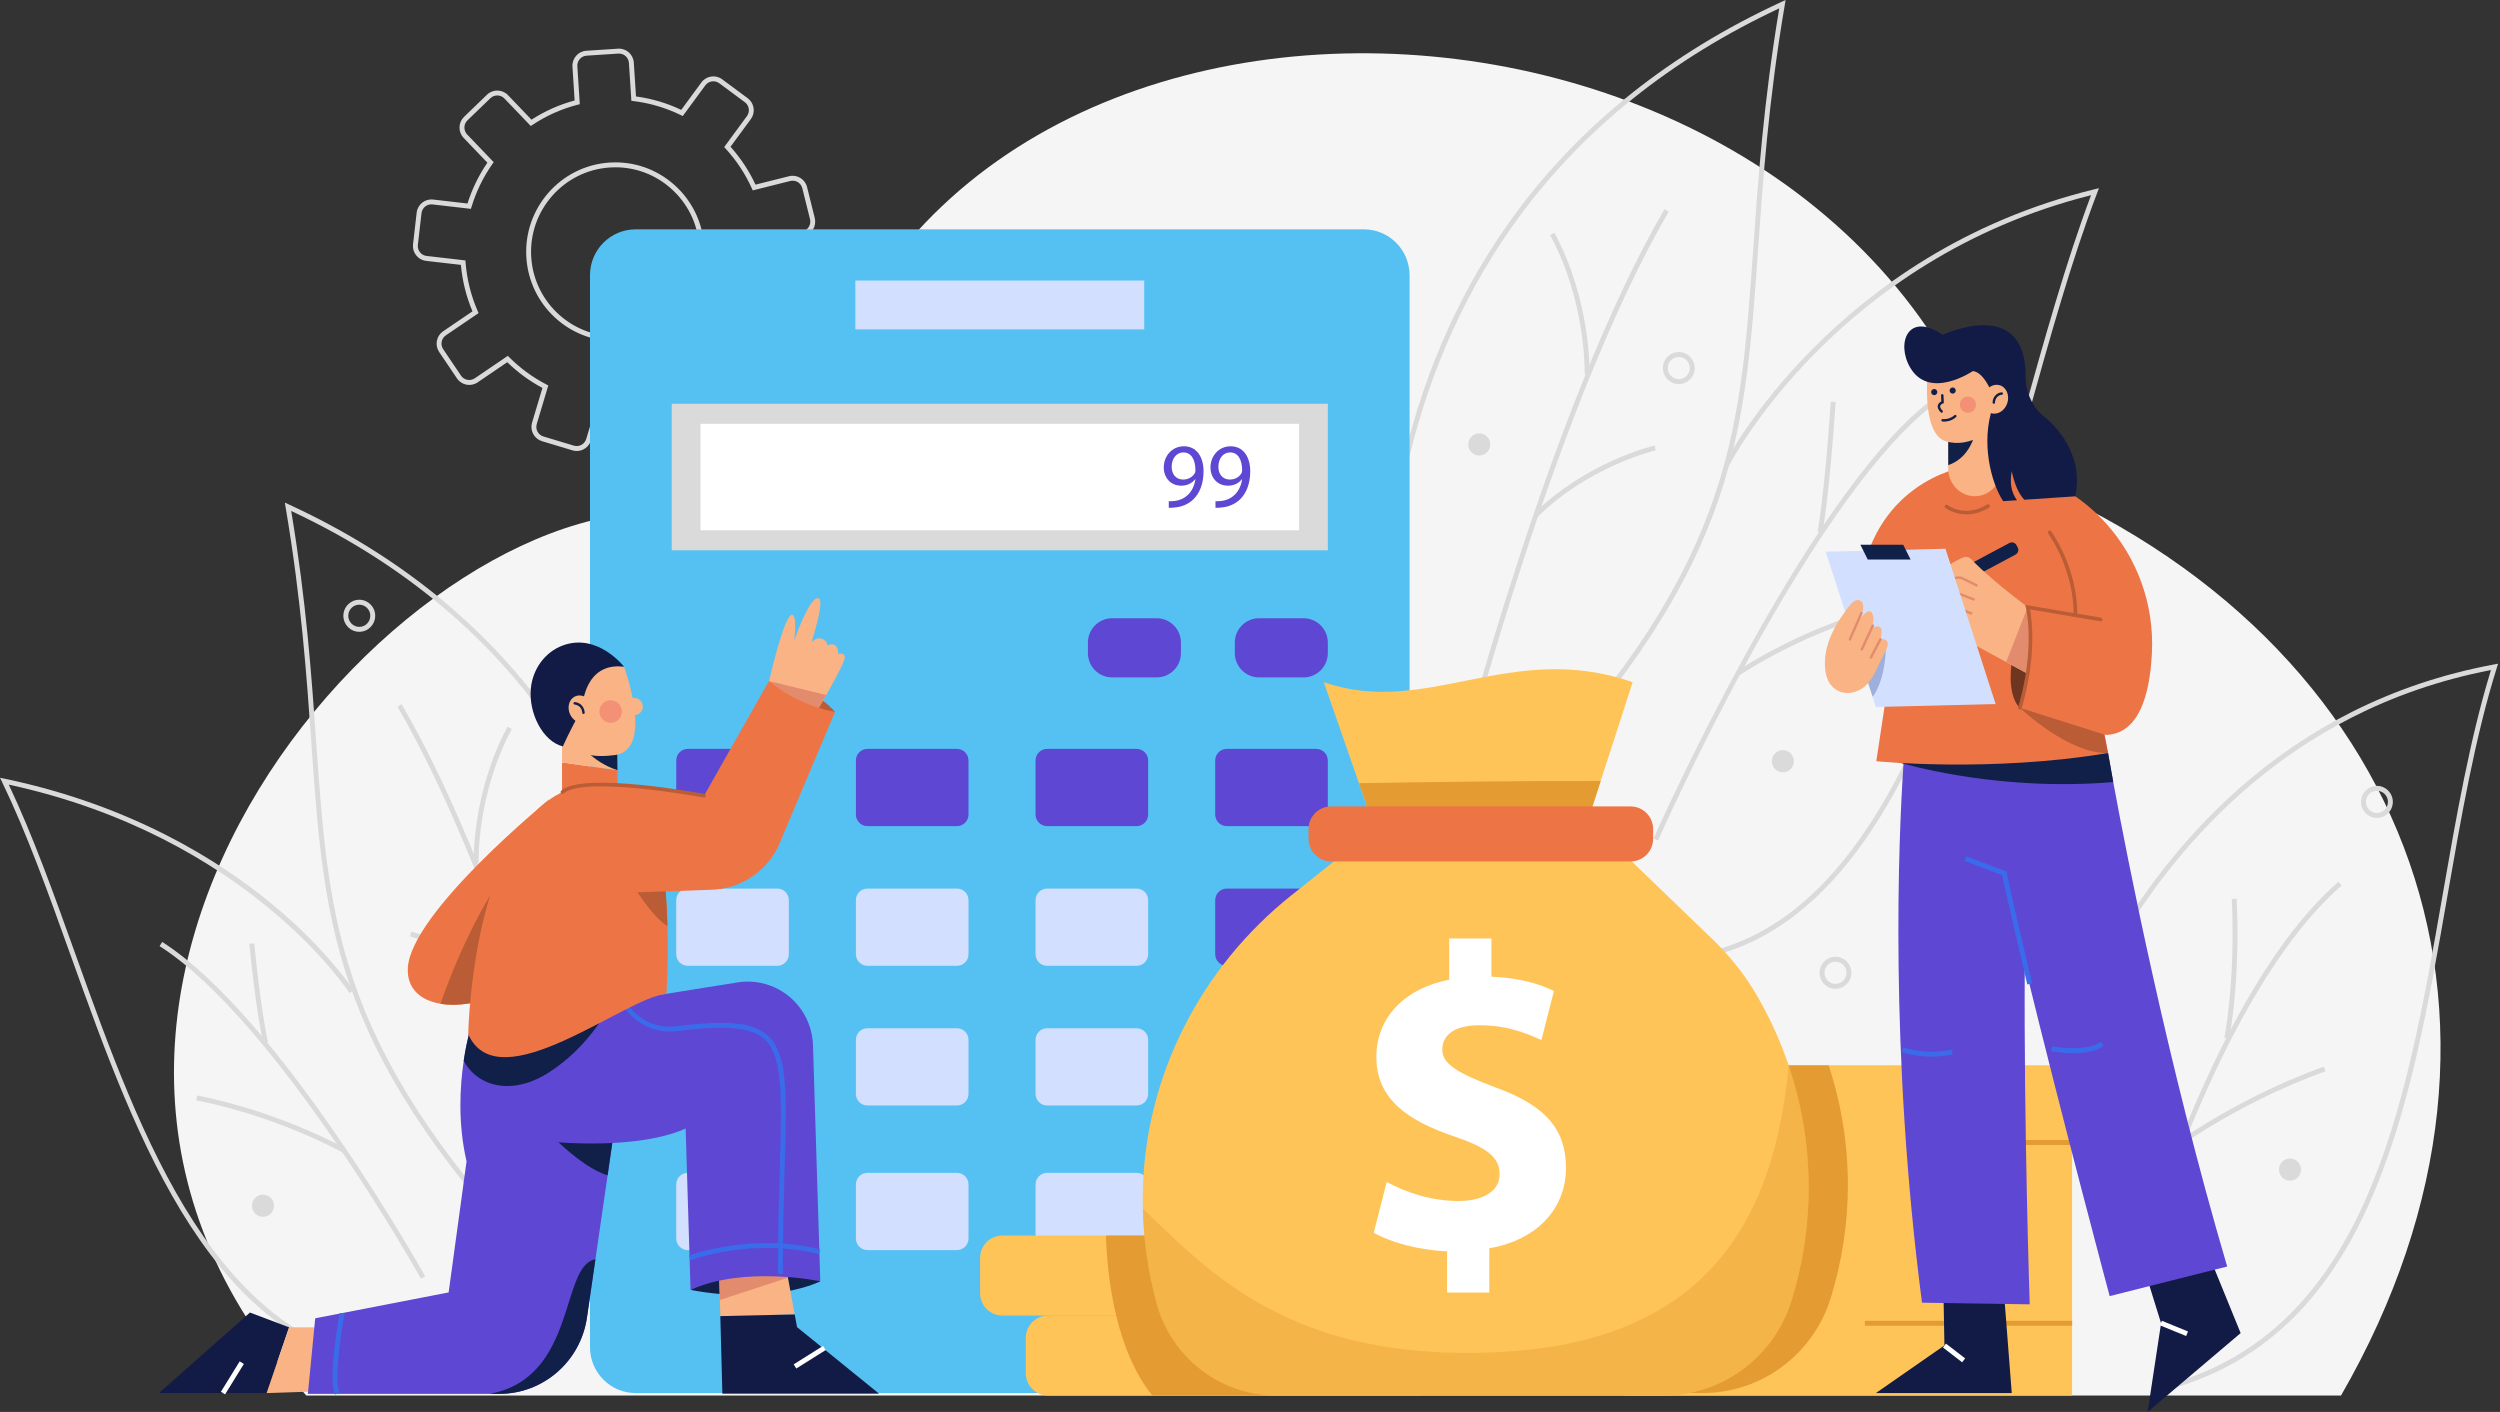 <svg width="301" height="170" viewBox="0 0 301 170" fill="none" xmlns="http://www.w3.org/2000/svg">
<rect x="0" y="0" width="301" height="170" fill="#333333" stroke="none"/>
<g clip-path="url(#clip0_32_1011)">
<path d="M240.298 56.334C218.978 -9.651 104.418 -12.519 95.621 61.514C95.621 61.514 88.829 62.868 82.839 61.944C50.173 56.913 -6.986 119.894 36.882 168.021H281.858C308.364 122.059 289.325 75.03 240.298 56.333V56.334Z" fill="#F6F5F5"/>
<path d="M181.431 97.651L181.009 97.237C208.353 68.934 209.441 53.453 211.085 30.022C211.668 21.724 212.327 12.337 214.221 1.008C201.271 7.069 190.774 15.462 183.014 25.963C176.725 34.474 172.206 44.381 169.586 55.411C165.121 74.209 167.759 89.958 167.786 90.115L167.205 90.217C167.177 90.059 164.52 74.209 169.008 55.296C171.644 44.182 176.195 34.199 182.532 25.619C190.454 14.896 201.204 6.355 214.482 0.233L214.989 -0.001L214.894 0.553C212.933 12.103 212.263 21.645 211.671 30.063C210.018 53.626 208.925 69.192 181.429 97.651H181.431Z" fill="#DADADA"/>
<path d="M176.278 91.571L175.706 91.423C175.815 90.999 186.704 48.678 200.404 25.185L200.913 25.486C187.254 48.908 176.386 91.147 176.278 91.571Z" fill="#DADADA"/>
<path d="M191.378 45.075L190.788 45.053C190.792 44.968 191.038 36.473 186.63 28.298L187.148 28.015C191.635 36.339 191.381 44.989 191.378 45.076V45.075Z" fill="#DADADA"/>
<path d="M185.093 62.282L184.679 61.861C190.944 55.597 199.131 53.661 199.212 53.642L199.343 54.221C199.263 54.239 191.235 56.142 185.093 62.282Z" fill="#DADADA"/>
<path d="M202.232 115.788L202.174 115.196C212.836 114.133 221.485 106.939 228.615 93.205C234.93 81.037 239.27 65.488 243.466 50.453C246.186 40.705 248.76 31.485 251.763 23.501C221.078 31.222 208.361 55.711 208.235 55.959L207.71 55.69C207.838 55.437 220.819 30.422 252.17 22.79L252.715 22.658L252.514 23.185C249.434 31.264 246.811 40.663 244.034 50.614C239.83 65.679 235.482 81.257 229.137 93.48C221.909 107.406 213.108 114.703 202.233 115.788H202.232Z" fill="#DADADA"/>
<path d="M199.619 101.208L199.081 100.968C199.26 100.561 217.183 60.15 232.239 48.401L232.6 48.87C226.428 53.686 218.772 64.258 210.456 79.441C204.163 90.931 199.665 101.107 199.619 101.208Z" fill="#DADADA"/>
<path d="M219.426 64.143L218.846 64.034C218.855 63.99 219.687 59.413 220.427 48.357L221.015 48.397C220.272 59.496 219.435 64.098 219.426 64.143Z" fill="#DADADA"/>
<path d="M209.376 81.355L209.042 80.866C209.123 80.81 217.311 75.188 228.06 72.72L228.19 73.299C217.551 75.741 209.456 81.299 209.376 81.354V81.355Z" fill="#DADADA"/>
<path d="M66.613 154.576C40.134 127.168 39.081 112.176 37.489 89.484C36.919 81.377 36.274 72.187 34.386 61.066L34.293 60.512L34.8 60.746C63.767 74.1 74.605 96.955 78.597 113.777C82.919 131.992 80.359 147.259 80.333 147.411L79.752 147.308C79.778 147.157 82.317 131.993 78.018 113.893C74.078 97.307 63.422 74.802 35.06 61.52C36.882 72.421 37.517 81.454 38.077 89.44C39.66 112.002 40.707 126.907 67.037 154.16L66.614 154.574L66.613 154.576Z" fill="#DADADA"/>
<path d="M71.573 148.718C71.469 148.309 61.003 107.634 47.851 85.081L48.359 84.781C61.553 107.406 72.04 148.161 72.144 148.569L71.572 148.718H71.573Z" fill="#DADADA"/>
<path d="M57.031 103.938C57.028 103.855 56.783 95.522 61.105 87.504L61.623 87.786C57.38 95.657 57.617 103.835 57.62 103.917L57.03 103.938H57.031Z" fill="#DADADA"/>
<path d="M63.087 120.516C57.174 114.605 49.446 112.775 49.369 112.756L49.501 112.178C49.58 112.196 57.466 114.06 63.502 120.096L63.087 120.516Z" fill="#DADADA"/>
<path d="M48.412 164.987C25.663 162.857 16.555 137.466 8.52 115.063C5.804 107.491 3.238 100.338 0.263 94.183L0 93.64L0.588 93.763C15.956 96.982 26.549 103.733 32.729 108.829C39.434 114.356 42.548 119.197 42.578 119.245L42.081 119.565C41.96 119.375 29.797 100.707 1.054 94.469C3.932 100.528 6.433 107.497 9.074 114.862C17.049 137.098 26.089 162.301 48.466 164.397L48.411 164.988L48.412 164.987Z" fill="#DADADA"/>
<path d="M50.679 153.956C50.507 153.646 33.323 122.922 19.215 113.911L19.53 113.409C33.764 122.501 51.02 153.355 51.192 153.665L50.678 153.956H50.679Z" fill="#DADADA"/>
<path d="M31.699 125.603C31.691 125.568 30.851 122.064 30.022 113.636L30.608 113.578C31.431 121.954 32.263 125.428 32.27 125.462L31.698 125.603H31.699Z" fill="#DADADA"/>
<path d="M41.33 138.811C41.254 138.767 33.608 134.455 23.625 132.476L23.739 131.894C33.819 133.893 41.544 138.25 41.62 138.294L41.33 138.81V138.811Z" fill="#DADADA"/>
<path d="M259.92 167.617L259.781 167.041C284.829 160.883 289.551 133.793 294.119 107.597C295.723 98.401 297.379 88.899 299.912 80.674C274.979 85.484 260.855 102.817 253.383 116.559C245.223 131.568 243.015 145.655 242.994 145.795L242.411 145.705C242.432 145.564 244.653 131.389 252.859 116.29C260.439 102.341 274.82 84.721 300.288 79.999L300.77 79.909L300.622 80.38C298.017 88.675 296.331 98.347 294.701 107.699C290.101 134.085 285.345 161.367 259.921 167.617H259.92Z" fill="#DADADA"/>
<path d="M257.776 152.768L257.208 152.609C257.299 152.276 266.534 119.218 281.554 106.163L281.94 106.613C267.055 119.549 257.867 152.437 257.776 152.768Z" fill="#DADADA"/>
<path d="M268.392 125.049L267.815 124.929C267.828 124.861 269.177 118.126 268.704 108.236L269.293 108.207C269.77 118.177 268.406 124.98 268.393 125.048L268.392 125.049Z" fill="#DADADA"/>
<path d="M260.449 139.437L260.087 138.968C260.168 138.904 268.411 132.496 279.799 128.425L279.996 128.983C268.697 133.024 260.531 139.373 260.449 139.437Z" fill="#DADADA"/>
<path d="M202.129 46.243C201.072 46.243 200.213 45.379 200.213 44.314C200.213 43.249 201.072 42.384 202.129 42.384C203.185 42.384 204.044 43.249 204.044 44.314C204.044 45.379 203.185 46.243 202.129 46.243ZM202.129 42.979C201.398 42.979 200.803 43.578 200.803 44.314C200.803 45.05 201.398 45.649 202.129 45.649C202.86 45.649 203.455 45.05 203.455 44.314C203.455 43.578 202.86 42.979 202.129 42.979Z" fill="#DADADA"/>
<path d="M43.258 76.069C42.202 76.069 41.342 75.204 41.342 74.139C41.342 73.075 42.201 72.21 43.258 72.21C44.316 72.21 45.174 73.075 45.174 74.139C45.174 75.204 44.315 76.069 43.258 76.069ZM43.258 72.804C42.528 72.804 41.932 73.403 41.932 74.139C41.932 74.876 42.528 75.475 43.258 75.475C43.989 75.475 44.584 74.876 44.584 74.139C44.584 73.403 43.989 72.804 43.258 72.804Z" fill="#DADADA"/>
<path d="M220.993 119.052C219.936 119.052 219.077 118.187 219.077 117.124C219.077 116.06 219.936 115.195 220.993 115.195C222.049 115.195 222.908 116.06 222.908 117.124C222.908 118.187 222.049 119.052 220.993 119.052ZM220.993 115.788C220.262 115.788 219.667 116.387 219.667 117.123C219.667 117.859 220.262 118.458 220.993 118.458C221.724 118.458 222.319 117.859 222.319 117.123C222.319 116.387 221.724 115.788 220.993 115.788Z" fill="#DADADA"/>
<path d="M286.182 98.476C285.125 98.476 284.266 97.611 284.266 96.547C284.266 95.484 285.125 94.617 286.182 94.617C287.238 94.617 288.097 95.482 288.097 96.547C288.097 97.612 287.238 98.476 286.182 98.476ZM286.182 95.211C285.451 95.211 284.856 95.81 284.856 96.547C284.856 97.284 285.451 97.882 286.182 97.882C286.913 97.882 287.508 97.283 287.508 96.547C287.508 95.811 286.913 95.211 286.182 95.211Z" fill="#DADADA"/>
<path d="M214.656 92.985C215.388 92.985 215.982 92.387 215.982 91.65C215.982 90.913 215.388 90.315 214.656 90.315C213.923 90.315 213.33 90.913 213.33 91.65C213.33 92.387 213.923 92.985 214.656 92.985Z" fill="#DADADA"/>
<path d="M275.717 142.152C276.45 142.152 277.043 141.555 277.043 140.817C277.043 140.08 276.45 139.482 275.717 139.482C274.985 139.482 274.391 140.08 274.391 140.817C274.391 141.555 274.985 142.152 275.717 142.152Z" fill="#DADADA"/>
<path d="M179.429 53.515C179.43 52.778 178.837 52.179 178.105 52.178C177.373 52.177 176.778 52.774 176.777 53.511C176.776 54.249 177.369 54.847 178.101 54.848C178.834 54.849 179.428 54.252 179.429 53.515Z" fill="#DADADA"/>
<path d="M31.664 146.505C32.397 146.505 32.99 145.907 32.99 145.17C32.99 144.433 32.397 143.835 31.664 143.835C30.932 143.835 30.338 144.433 30.338 145.17C30.338 145.907 30.932 146.505 31.664 146.505Z" fill="#DADADA"/>
<path d="M69.437 54.299C69.268 54.299 69.096 54.274 68.925 54.222L65.258 53.12C64.8 52.981 64.424 52.673 64.198 52.25C63.971 51.828 63.923 51.343 64.06 50.885L65.309 46.708C63.758 45.879 62.337 44.839 61.075 43.61L57.501 46.04C56.684 46.595 55.572 46.379 55.019 45.56L52.875 42.38C52.608 41.983 52.51 41.506 52.6 41.035C52.69 40.563 52.957 40.155 53.353 39.887L56.886 37.486C56.138 35.711 55.669 33.832 55.491 31.892L51.299 31.409C50.825 31.354 50.399 31.116 50.103 30.74C49.806 30.365 49.674 29.896 49.728 29.421L50.166 25.604C50.279 24.62 51.167 23.912 52.146 24.025L56.284 24.503C56.839 22.754 57.643 21.103 58.681 19.588L55.823 16.605C55.492 16.26 55.315 15.805 55.324 15.326C55.334 14.846 55.528 14.399 55.874 14.066L58.634 11.403C59.345 10.716 60.478 10.739 61.16 11.452L63.991 14.409C65.598 13.372 67.344 12.594 69.186 12.095L68.923 8.02C68.86 7.033 69.607 6.176 70.59 6.112L74.41 5.862C75.405 5.796 76.245 6.548 76.31 7.536L76.574 11.612C78.465 11.866 80.295 12.409 82.021 13.227L84.448 9.925C85.033 9.129 86.154 8.959 86.946 9.546L90.026 11.827C90.41 12.112 90.661 12.529 90.732 13.004C90.804 13.478 90.687 13.952 90.403 14.338L87.954 17.669C89.177 19.036 90.188 20.569 90.963 22.23L95.004 21.216C95.961 20.978 96.933 21.563 97.171 22.523L98.097 26.251C98.212 26.716 98.141 27.198 97.896 27.609C97.65 28.02 97.259 28.311 96.795 28.428L92.701 29.454C92.776 31.401 92.553 33.325 92.038 35.183L95.85 37.102C96.277 37.318 96.596 37.687 96.746 38.142C96.897 38.597 96.861 39.084 96.647 39.512L94.931 42.946C94.489 43.83 93.413 44.189 92.532 43.746L88.673 41.804C87.582 43.186 86.305 44.404 84.873 45.428L86.651 49.407C86.846 49.845 86.86 50.332 86.691 50.779C86.522 51.228 86.187 51.584 85.75 51.78L82.258 53.352C81.359 53.756 80.3 53.352 79.897 52.449L78.111 48.449C77.179 48.657 76.225 48.794 75.273 48.855C74.32 48.918 73.356 48.907 72.404 48.823L71.15 53.021C70.918 53.797 70.206 54.301 69.437 54.301V54.299ZM61.145 42.846L61.317 43.018C62.636 44.336 64.143 45.438 65.796 46.294L66.015 46.407L64.624 51.056C64.533 51.364 64.565 51.688 64.716 51.97C64.867 52.252 65.12 52.46 65.427 52.552L69.094 53.655C69.728 53.844 70.396 53.483 70.585 52.848L71.98 48.183L72.222 48.208C73.219 48.309 74.233 48.327 75.234 48.262C76.235 48.196 77.237 48.045 78.212 47.815L78.448 47.759L80.433 52.203C80.703 52.808 81.412 53.078 82.015 52.808L85.507 51.236C85.8 51.105 86.023 50.867 86.137 50.565C86.251 50.265 86.241 49.94 86.11 49.647L84.133 45.219L84.335 45.079C85.866 44.013 87.219 42.724 88.356 41.245L88.504 41.052L92.795 43.212C93.387 43.511 94.108 43.269 94.403 42.676L96.119 39.242C96.262 38.956 96.286 38.63 96.186 38.326C96.086 38.021 95.873 37.774 95.586 37.63L91.334 35.489L91.403 35.251C91.97 33.307 92.206 31.283 92.101 29.238L92.089 28.993L96.653 27.849C96.964 27.771 97.225 27.576 97.39 27.3C97.554 27.025 97.602 26.703 97.525 26.393L96.599 22.665C96.44 22.022 95.789 21.629 95.147 21.791L90.631 22.924L90.53 22.698C89.734 20.934 88.668 19.316 87.357 17.887L87.191 17.707L89.929 13.983C90.118 13.725 90.198 13.408 90.15 13.091C90.102 12.774 89.935 12.495 89.677 12.304L86.597 10.023C86.066 9.629 85.314 9.744 84.922 10.277L82.205 13.973L81.984 13.866C80.179 12.981 78.253 12.41 76.26 12.168L76.017 12.139L75.722 7.573C75.678 6.912 75.106 6.41 74.449 6.452L70.629 6.702C69.971 6.746 69.469 7.318 69.512 7.98L69.807 12.545L69.57 12.606C67.624 13.105 65.788 13.923 64.111 15.036L63.906 15.171L60.734 11.861C60.276 11.383 59.516 11.368 59.04 11.828L56.28 14.492C56.05 14.714 55.919 15.013 55.913 15.334C55.906 15.655 56.025 15.959 56.246 16.19L59.441 19.525L59.299 19.726C58.184 21.311 57.333 23.056 56.772 24.909L56.7 25.146L52.076 24.613C51.419 24.531 50.824 25.012 50.749 25.67L50.311 29.487C50.274 29.805 50.363 30.118 50.562 30.369C50.761 30.621 51.045 30.78 51.364 30.816L56.036 31.355L56.055 31.598C56.217 33.64 56.71 35.616 57.522 37.471L57.621 37.698L53.681 40.375C53.415 40.555 53.236 40.828 53.176 41.143C53.116 41.457 53.181 41.777 53.36 42.043L55.504 45.224C55.875 45.772 56.62 45.917 57.167 45.544L61.142 42.843L61.145 42.846ZM74.062 41.078C68.466 41.078 63.742 36.701 63.374 31.015C62.991 25.092 67.479 19.959 73.379 19.573C76.237 19.385 78.995 20.326 81.148 22.221C83.301 24.117 84.588 26.743 84.774 29.611C84.96 32.481 84.021 35.251 82.131 37.413C80.241 39.574 77.627 40.867 74.769 41.055C74.533 41.07 74.296 41.078 74.062 41.078ZM74.093 20.142C73.868 20.142 73.643 20.15 73.417 20.165C67.841 20.531 63.6 25.381 63.961 30.977C64.323 36.574 69.158 40.828 74.729 40.463C77.43 40.286 79.9 39.064 81.686 37.023C83.473 34.981 84.36 32.363 84.184 29.652C84.009 26.941 82.792 24.461 80.758 22.669C78.895 21.026 76.548 20.142 74.091 20.142H74.093Z" fill="#DADADA"/>
<path d="M164.219 27.613H76.528C73.494 27.613 71.034 30.09 71.034 33.145V162.193C71.034 165.248 73.494 167.725 76.528 167.725H164.219C167.253 167.725 169.713 165.248 169.713 162.193V33.145C169.713 30.09 167.253 27.613 164.219 27.613Z" fill="#55C1F2"/>
<path d="M137.764 33.778H102.983V39.657H137.764V33.778Z" fill="#D3DFFF"/>
<path d="M159.871 48.617H80.877V66.256H159.871V48.617Z" fill="#DADADA"/>
<path d="M156.414 51.029H84.334V63.843H156.414V51.029Z" fill="white"/>
<path d="M139.268 74.437H133.902C132.291 74.437 130.984 75.752 130.984 77.374V78.623C130.984 80.245 132.291 81.56 133.902 81.56H139.268C140.879 81.56 142.186 80.245 142.186 78.623V77.374C142.186 75.752 140.879 74.437 139.268 74.437Z" fill="#5E47D2"/>
<path d="M156.953 74.437H151.587C149.976 74.437 148.67 75.752 148.67 77.374V78.623C148.67 80.245 149.976 81.56 151.587 81.56H156.953C158.565 81.56 159.871 80.245 159.871 78.623V77.374C159.871 75.752 158.565 74.437 156.953 74.437Z" fill="#5E47D2"/>
<path d="M158.479 90.167H147.7C146.933 90.167 146.311 90.793 146.311 91.566V98.067C146.311 98.84 146.933 99.466 147.7 99.466H158.479C159.246 99.466 159.868 98.84 159.868 98.067V91.566C159.868 90.793 159.246 90.167 158.479 90.167Z" fill="#5E47D2"/>
<path d="M136.848 90.167H126.069C125.302 90.167 124.68 90.793 124.68 91.566V98.067C124.68 98.84 125.302 99.466 126.069 99.466H136.848C137.615 99.466 138.238 98.84 138.238 98.067V91.566C138.238 90.793 137.615 90.167 136.848 90.167Z" fill="#5E47D2"/>
<path d="M115.217 90.167H104.438C103.671 90.167 103.049 90.793 103.049 91.566V98.067C103.049 98.84 103.671 99.466 104.438 99.466H115.217C115.984 99.466 116.607 98.84 116.607 98.067V91.566C116.607 90.793 115.984 90.167 115.217 90.167Z" fill="#5E47D2"/>
<path d="M93.586 90.167H82.808C82.04 90.167 81.418 90.793 81.418 91.566V98.067C81.418 98.84 82.04 99.466 82.808 99.466H93.586C94.353 99.466 94.976 98.84 94.976 98.067V91.566C94.976 90.793 94.353 90.167 93.586 90.167Z" fill="#5E47D2"/>
<path d="M158.479 106.984H147.7C146.933 106.984 146.311 107.61 146.311 108.383V114.885C146.311 115.657 146.933 116.284 147.7 116.284H158.479C159.246 116.284 159.868 115.657 159.868 114.885V108.383C159.868 107.61 159.246 106.984 158.479 106.984Z" fill="#5E47D2"/>
<path d="M136.848 106.984H126.069C125.302 106.984 124.68 107.61 124.68 108.383V114.885C124.68 115.657 125.302 116.284 126.069 116.284H136.848C137.615 116.284 138.238 115.657 138.238 114.885V108.383C138.238 107.61 137.615 106.984 136.848 106.984Z" fill="#D3DFFF"/>
<path d="M115.217 106.984H104.438C103.671 106.984 103.049 107.61 103.049 108.383V114.885C103.049 115.657 103.671 116.284 104.438 116.284H115.217C115.984 116.284 116.607 115.657 116.607 114.885V108.383C116.607 107.61 115.984 106.984 115.217 106.984Z" fill="#D3DFFF"/>
<path d="M93.586 106.984H82.808C82.04 106.984 81.418 107.61 81.418 108.383V114.885C81.418 115.657 82.04 116.284 82.808 116.284H93.586C94.353 116.284 94.976 115.657 94.976 114.885V108.383C94.976 107.61 94.353 106.984 93.586 106.984Z" fill="#D3DFFF"/>
<path d="M158.479 123.801H147.7C146.933 123.801 146.311 124.428 146.311 125.2V131.702C146.311 132.474 146.933 133.101 147.7 133.101H158.479C159.246 133.101 159.868 132.474 159.868 131.702V125.2C159.868 124.428 159.246 123.801 158.479 123.801Z" fill="#1F3C88"/>
<path d="M136.848 123.801H126.069C125.302 123.801 124.68 124.428 124.68 125.2V131.702C124.68 132.474 125.302 133.101 126.069 133.101H136.848C137.615 133.101 138.238 132.474 138.238 131.702V125.2C138.238 124.428 137.615 123.801 136.848 123.801Z" fill="#D3DFFF"/>
<path d="M115.217 123.801H104.438C103.671 123.801 103.049 124.428 103.049 125.2V131.702C103.049 132.474 103.671 133.101 104.438 133.101H115.217C115.984 133.101 116.607 132.474 116.607 131.702V125.2C116.607 124.428 115.984 123.801 115.217 123.801Z" fill="#D3DFFF"/>
<path d="M93.586 123.801H82.808C82.04 123.801 81.418 124.428 81.418 125.2V131.702C81.418 132.474 82.04 133.101 82.808 133.101H93.586C94.353 133.101 94.976 132.474 94.976 131.702V125.2C94.976 124.428 94.353 123.801 93.586 123.801Z" fill="#D3DFFF"/>
<path d="M158.479 141.212H147.7C146.933 141.212 146.311 141.839 146.311 142.611V149.113C146.311 149.885 146.933 150.512 147.7 150.512H158.479C159.246 150.512 159.868 149.885 159.868 149.113V142.611C159.868 141.839 159.246 141.212 158.479 141.212Z" fill="#FBC343"/>
<path d="M136.848 141.212H126.069C125.302 141.212 124.68 141.839 124.68 142.611V149.113C124.68 149.885 125.302 150.512 126.069 150.512H136.848C137.615 150.512 138.238 149.885 138.238 149.113V142.611C138.238 141.839 137.615 141.212 136.848 141.212Z" fill="#D3DFFF"/>
<path d="M115.217 141.212H104.438C103.671 141.212 103.049 141.839 103.049 142.611V149.113C103.049 149.885 103.671 150.512 104.438 150.512H115.217C115.984 150.512 116.607 149.885 116.607 149.113V142.611C116.607 141.839 115.984 141.212 115.217 141.212Z" fill="#D3DFFF"/>
<path d="M93.586 141.212H82.808C82.04 141.212 81.418 141.839 81.418 142.611V149.113C81.418 149.885 82.04 150.512 82.808 150.512H93.586C94.353 150.512 94.976 149.885 94.976 149.113V142.611C94.976 141.839 94.353 141.212 93.586 141.212Z" fill="#D3DFFF"/>
<path d="M140.719 60.341C140.927 60.364 141.169 60.341 141.497 60.308C142.055 60.231 142.582 59.999 142.987 59.613C143.458 59.182 143.798 58.554 143.929 57.705H143.897C143.502 58.19 142.932 58.477 142.221 58.477C140.939 58.477 140.117 57.506 140.117 56.281C140.117 54.924 141.092 53.732 142.55 53.732C144.007 53.732 144.906 54.924 144.906 56.755C144.906 58.332 144.38 59.436 143.679 60.12C143.13 60.661 142.374 60.992 141.608 61.081C141.257 61.136 140.951 61.147 140.72 61.136V60.341H140.719ZM141.07 56.215C141.07 57.108 141.607 57.737 142.44 57.737C143.086 57.737 143.591 57.418 143.843 56.987C143.898 56.899 143.929 56.788 143.929 56.633C143.929 55.409 143.48 54.471 142.472 54.471C141.651 54.471 141.069 55.2 141.069 56.215H141.07Z" fill="#5E47D2"/>
<path d="M146.343 60.341C146.551 60.364 146.793 60.341 147.121 60.308C147.679 60.231 148.206 59.999 148.611 59.613C149.082 59.182 149.422 58.554 149.553 57.705H149.521C149.125 58.19 148.556 58.477 147.845 58.477C146.563 58.477 145.741 57.506 145.741 56.281C145.741 54.924 146.716 53.732 148.174 53.732C149.631 53.732 150.529 54.924 150.529 56.755C150.529 58.332 150.004 59.436 149.303 60.12C148.754 60.661 147.998 60.992 147.232 61.081C146.881 61.136 146.575 61.147 146.344 61.136V60.341H146.343ZM146.694 56.215C146.694 57.108 147.231 57.737 148.064 57.737C148.71 57.737 149.215 57.418 149.466 56.987C149.522 56.899 149.553 56.788 149.553 56.633C149.553 55.409 149.104 54.471 148.096 54.471C147.275 54.471 146.693 55.2 146.693 56.215H146.694Z" fill="#5E47D2"/>
<path d="M249.482 128.259H195.643V168.021H249.482V128.259Z" fill="#FFC457"/>
<path d="M249.484 137.261H235.14V137.854H249.484V137.261Z" fill="#E49B31"/>
<path d="M249.484 159.024H224.529V159.618H249.484V159.024Z" fill="#E49B31"/>
<path d="M222.484 142.667C222.484 147.243 221.799 151.843 220.409 156.313C218.293 163.104 212.049 167.721 204.988 167.721H195.644V128.262H220.168C221.7 132.903 222.485 137.771 222.485 142.667H222.484Z" fill="#E49B31"/>
<path d="M126.183 158.394H170.566C172.043 158.394 173.242 159.601 173.242 161.089V165.327C173.242 166.815 172.043 168.022 170.566 168.022H126.182C124.704 168.022 123.505 166.815 123.505 165.327V161.089C123.505 159.601 124.704 158.394 126.182 158.394H126.183Z" fill="#FFC457"/>
<path d="M167.742 151.455V155.699C167.742 157.189 166.54 158.394 165.066 158.394H120.682C119.202 158.394 118.005 157.189 118.005 155.699V151.455C118.005 149.971 119.202 148.76 120.682 148.76H165.066C166.54 148.76 167.742 149.971 167.742 151.455Z" fill="#FFC457"/>
<path d="M173.242 161.089V165.327C173.242 166.817 172.046 168.022 170.566 168.022H138.739C136.54 165.291 135.197 161.772 134.389 158.395C133.457 154.525 133.215 150.851 133.163 148.761H165.067C166.541 148.761 167.743 149.972 167.743 151.456V155.7C167.743 157.19 166.541 158.395 165.067 158.395H170.567C172.047 158.395 173.244 159.6 173.244 161.09L173.242 161.089Z" fill="#E49B31"/>
<path d="M196.569 82.134L192.986 93.216L192.72 94.035L191.058 99.181L191.046 99.217L185.687 99.098L165.125 98.629L163.621 94.297L163.368 93.573L159.389 82.135C171.734 86.439 181.908 77.031 196.569 82.135V82.134Z" fill="#FFC457"/>
<path d="M192.719 94.034L191.057 99.18L185.687 99.097L165.125 98.628L163.621 94.296C170.69 94.171 182.851 94.005 192.719 94.034Z" fill="#E49B31"/>
<path d="M215.692 156.613C214.637 160.008 212.544 162.858 209.838 164.864C207.126 166.87 203.802 168.022 200.271 168.022H153.701C146.969 168.022 141.062 163.493 139.269 156.952C138.238 153.172 137.684 149.337 137.596 145.52C137.59 145.152 137.583 144.784 137.583 144.416C137.583 143.981 137.589 143.547 137.601 143.113C137.981 129.28 144.695 116.397 155.469 107.806L166.61 98.925L192.105 99.519L206.12 113.021C208.091 114.92 209.847 117.043 211.257 119.396C212.946 122.215 214.313 125.19 215.35 128.264C218.41 137.322 218.61 147.247 215.692 156.612V156.613Z" fill="#FFC457"/>
<path d="M174.223 155.623V150.662C170.745 150.505 167.374 149.565 165.401 148.416L166.96 142.303C169.141 143.502 172.199 144.6 175.575 144.6C178.532 144.6 180.556 143.451 180.556 141.362C180.556 139.273 178.895 138.12 175.054 136.814C169.503 134.934 165.712 132.322 165.712 127.255C165.712 122.656 168.931 119.052 174.484 117.955V112.991H179.566V117.589C183.044 117.746 185.379 118.479 187.091 119.313L185.587 125.217C184.238 124.643 181.852 123.439 178.112 123.439C174.74 123.439 173.65 124.902 173.65 126.366C173.65 128.089 175.467 129.186 179.878 130.858C186.051 133.054 188.544 135.925 188.544 140.63C188.544 145.335 185.274 149.249 179.308 150.296V155.623H174.221H174.223Z" fill="white"/>
<path d="M196.325 97.094H160.26C158.762 97.094 157.547 98.316 157.547 99.824V100.986C157.547 102.495 158.762 103.717 160.26 103.717H196.325C197.823 103.717 199.037 102.495 199.037 100.986V99.824C199.037 98.316 197.823 97.094 196.325 97.094Z" fill="#ED7545"/>
<path opacity="0.4" d="M215.692 156.613C214.637 160.008 212.544 162.858 209.839 164.864C207.126 166.87 203.802 168.022 200.271 168.022H153.701C146.969 168.022 141.062 163.493 139.269 156.952C138.238 153.172 137.684 149.337 137.596 145.52C145.3 152.916 154.378 162.585 175.6 162.882C201.954 163.25 213.311 150.814 215.35 128.265C218.41 137.324 218.61 147.248 215.692 156.613Z" fill="#E49B31"/>
<path d="M34.809 159.811L30.093 158.031L19.138 167.725H32.102L34.809 159.811Z" fill="#121B46"/>
<path d="M34.809 159.811H45.223L44.044 167.329L32.102 167.725L34.809 159.811Z" fill="#F9B384"/>
<path d="M76.612 117.666L76.229 120.296L75.999 121.881L74.349 133.271L73.718 137.622L73.158 141.504L71.69 151.618L70.67 158.634C69.904 163.91 65.412 167.822 60.112 167.822H37.069L37.097 167.525L37.846 159.809L37.952 158.723L54.016 155.606L56.173 139.829C55.112 135.24 55.372 130.825 55.831 127.726C56.22 125.085 56.763 123.404 56.763 123.404L63.931 121.333L76.611 117.665L76.612 117.666Z" fill="#5E47D2"/>
<path d="M71.689 151.618L70.669 158.634C69.903 163.91 65.411 167.822 60.111 167.822H58.932C69.49 165.92 67.427 152.343 71.689 151.618Z" fill="#102048"/>
<path d="M28.858 163.91L26.598 167.569L27.099 167.883L29.359 164.223L28.858 163.91Z" fill="white"/>
<path d="M74.348 133.271L73.156 141.504C69.838 140.548 65.461 135.772 65.461 135.772L74.347 133.271H74.348Z" fill="#102048"/>
<path d="M98.764 154.271C98.764 154.271 93.164 157.164 83.143 155.31L91.47 149.745L98.766 154.271H98.764Z" fill="#102048"/>
<path d="M95.682 158.259L86.728 158.461L86.674 156.515L86.533 151.179L94.491 151.773L94.869 153.831L95.682 158.259Z" fill="#F9B384"/>
<path d="M94.869 153.831L86.674 156.515L86.533 151.179L94.491 151.773L94.869 153.831Z" fill="#E28B6D"/>
<path d="M105.838 167.799L95.964 159.786L95.683 158.262L86.725 158.461L86.974 167.799H105.838Z" fill="#121B46"/>
<path d="M99.099 162.044L95.561 164.268L95.873 164.771L99.411 162.547L99.099 162.044Z" fill="white"/>
<path d="M56.763 123.405L88.805 118.282C90.303 118.042 91.839 118.245 93.225 118.865C95.981 120.098 97.791 122.812 97.884 125.847L98.763 154.27C98.763 154.27 89.626 152.341 83.142 155.309L82.552 135.87C78.634 137.666 71.848 138.046 64.971 137.354L56.762 123.405H56.763Z" fill="#5E47D2"/>
<path d="M94.249 153.38H93.66C93.66 148.462 93.778 144.379 93.882 140.777C94.134 132.005 94.274 127.174 92.055 125.129C90.259 123.474 86.67 123.525 81.463 124.146C75.882 124.801 73.657 118.819 73.635 118.758L74.188 118.557C74.271 118.787 76.276 124.177 81.392 123.557C86.904 122.902 90.482 122.876 92.452 124.692C94.871 126.92 94.736 131.557 94.47 140.796C94.366 144.394 94.248 148.472 94.248 153.381L94.249 153.38Z" fill="#3A6BEA"/>
<path d="M83.154 151.729L82.945 151.173C83.019 151.145 90.494 148.344 98.742 150.421L98.599 150.996C90.537 148.966 83.226 151.7 83.154 151.728V151.729Z" fill="#3A6BEA"/>
<path d="M40.341 167.908C39.423 166.059 40.844 158.4 40.905 158.074L41.484 158.185C41.08 160.345 40.18 166.255 40.869 167.643L40.342 167.909L40.341 167.908Z" fill="#3A6BEA"/>
<path d="M73.423 121.031C73.423 121.031 71.16 125.88 66.054 129.145C64.321 130.249 62.617 130.754 61.091 130.759C58.786 130.765 56.87 129.638 55.832 127.726C56.221 125.085 56.764 123.404 56.764 123.404L63.932 121.333L71.165 121.102L73.423 121.031Z" fill="#102048"/>
<path d="M67.668 91.805V98.674H74.349V92.733L67.668 91.805Z" fill="#ED7545"/>
<path d="M74.349 88.485H67.668V91.805L74.349 92.733V88.485Z" fill="#F9B384"/>
<path d="M69.638 89.424C69.785 89.424 71.249 91.737 74.349 92.733L74.304 89.128L69.638 89.425V89.424Z" fill="#102048"/>
<path d="M75.135 80.274C75.135 80.274 78.819 90.266 74.055 90.908C69.29 91.551 68.552 89.375 68.552 89.375L67.078 84.082L70.37 79.63L75.134 80.273L75.135 80.274Z" fill="#F9B384"/>
<path d="M77.395 85.09C77.405 84.516 76.952 84.043 76.382 84.032C75.812 84.021 75.342 84.478 75.332 85.052C75.321 85.625 75.774 86.099 76.344 86.109C76.914 86.12 77.384 85.664 77.395 85.09Z" fill="#F9B384"/>
<path d="M70.124 85.022C70.124 85.022 70.37 79.679 75.135 80.273C75.135 80.273 71.928 76.126 67.703 77.734C65.557 78.551 64.122 80.614 63.911 82.914C63.639 85.887 65.364 89.275 67.771 89.868C67.771 89.868 68.557 88.039 69.878 85.714L70.123 85.022H70.124Z" fill="#121B46"/>
<path d="M71.264 84.773C71.662 85.625 71.398 86.595 70.674 86.938C69.95 87.281 69.039 86.867 68.641 86.015C68.243 85.162 68.508 84.193 69.232 83.85C69.956 83.506 70.867 83.92 71.264 84.773Z" fill="#F9B384"/>
<path opacity="0.4" d="M74.872 85.688C74.882 84.937 74.286 84.32 73.541 84.309C72.795 84.298 72.182 84.898 72.171 85.649C72.16 86.4 72.756 87.017 73.502 87.028C74.248 87.039 74.861 86.439 74.872 85.688Z" fill="#EB5D60"/>
<path d="M70.251 85.962C70.17 85.962 70.104 85.896 70.104 85.814C70.104 85.779 70.088 84.951 69.175 84.823C69.095 84.812 69.038 84.737 69.049 84.655C69.06 84.574 69.135 84.522 69.215 84.528C70.384 84.693 70.399 85.802 70.399 85.813C70.399 85.895 70.333 85.961 70.251 85.961V85.962Z" fill="#102048"/>
<path d="M92.574 82.005C92.574 82.005 97.728 82.401 100.533 85.715L94.151 87.298L92.574 82.005Z" fill="#BA5C36"/>
<path d="M101.707 79.162C101.731 79.637 100.434 82.005 99.479 83.685C98.918 84.652 98.482 85.388 98.482 85.388L95.046 86.396L92.593 82.675L92.475 82.491C92.475 82.491 92.511 82.331 92.576 82.046V82.04C92.581 82.034 92.581 82.022 92.588 82.004C93 80.242 94.462 74.234 95.306 74.033C96.049 73.861 95.612 77.15 95.612 77.15C95.612 77.15 97.445 71.802 98.53 72.021C99.397 72.193 97.699 77.322 97.699 77.322C97.699 77.322 98.306 76.682 98.919 76.884C99.573 77.104 99.656 77.721 99.656 77.721C99.656 77.721 100.091 77.412 100.528 77.674C100.964 77.941 100.923 78.772 100.923 78.772C100.923 78.772 101.659 78.422 101.707 79.163V79.162Z" fill="#F9B384"/>
<path d="M66.106 96.262L63.772 105.451L60.153 119.696C57.694 120.795 55.1 121.199 53.043 120.854C50.655 120.456 48.987 119.056 49.1 116.581C49.395 109.903 66.106 96.263 66.106 96.263V96.262Z" fill="#ED7545"/>
<path d="M65.658 98.872L63.772 105.451L60.153 119.696C57.694 120.795 55.1 121.199 53.043 120.854C58.289 105.698 65.658 98.873 65.658 98.873V98.872Z" fill="#BA5C36"/>
<path d="M80.249 119.66C75.386 119.993 60.059 132.754 56.374 124.522C56.374 124.522 56.886 93.811 72.633 94.381C75.421 94.482 77.868 96.352 78.71 99.029C79.088 100.239 79.465 101.819 79.76 103.848C80.061 105.908 80.285 108.437 80.362 111.518C80.426 113.892 80.397 116.593 80.249 119.662V119.66Z" fill="#ED7545"/>
<path d="M80.361 111.517C77.926 109.931 75.385 105.153 75.385 105.153L79.759 103.847C80.06 105.907 80.284 108.436 80.361 111.517Z" fill="#BA5C36"/>
<path d="M99.479 83.685C98.918 84.652 98.483 85.388 98.483 85.388L95.046 86.396L92.593 82.675L92.576 82.046V82.004H92.588L99.479 83.683V83.685Z" fill="#E28B6D"/>
<path d="M72.634 94.381C72.634 94.381 80.195 94.915 84.764 95.806L92.576 82.005C94.961 83.927 97.613 85.167 100.534 85.715L93.698 101.932C92.19 105.012 89.122 107.008 85.714 107.126L74.006 107.528L72.634 94.381Z" fill="#ED7545"/>
<path d="M84.764 96.028C84.751 96.028 84.737 96.028 84.724 96.024C84.58 95.998 70.303 93.361 67.869 95.527C67.778 95.608 67.638 95.6 67.557 95.507C67.477 95.415 67.485 95.275 67.576 95.193C70.169 92.885 84.208 95.475 84.804 95.587C84.925 95.609 85.004 95.726 84.981 95.846C84.962 95.954 84.869 96.028 84.764 96.028Z" fill="#BA5C36"/>
<path d="M241.232 155.062L242.215 167.725H225.856L234.109 161.987L233.961 154.073L241.232 155.062Z" fill="#121B46"/>
<path d="M265.352 149.671L269.774 160.503L258.573 170L260.194 159.316L257.983 152.193L265.352 149.671Z" fill="#121B46"/>
<path d="M245.556 88.582C245.409 88.997 245.273 89.532 245.144 90.16C244.926 91.258 244.737 92.659 244.578 94.309C244.059 99.698 243.842 107.706 243.782 116.212C243.659 135.366 244.378 157.043 244.378 157.043L241.383 156.996L234.014 156.883L231.409 156.841C227.46 126.498 228.586 100.874 229.181 91.953C229.198 91.644 229.222 91.359 229.234 91.093C229.358 89.454 229.44 88.582 229.44 88.582H245.558H245.556Z" fill="#5E47D2"/>
<path d="M268.152 152.491L266.655 152.864L258.802 154.841L254.004 156.052C254.004 156.052 248.321 134.82 243.783 116.212C241.602 107.238 239.68 98.874 238.795 93.799C238.488 92.006 238.306 90.622 238.282 89.769L245.144 90.16L253.81 90.658C253.81 90.658 254.022 91.91 254.435 94.161C256.086 103.129 260.926 127.964 268.154 152.489L268.152 152.491Z" fill="#5E47D2"/>
<path d="M254.434 94.161C250.944 94.451 247.619 94.464 244.578 94.309C242.509 94.202 240.57 94.018 238.795 93.799C234.409 93.246 231.025 92.445 229.181 91.953C228.172 91.68 227.624 91.502 227.624 91.502L229.233 91.093L239.16 88.582H245.556C245.409 88.997 245.273 89.532 245.144 90.16L253.81 90.658C253.81 90.658 254.022 91.91 254.435 94.161H254.434Z" fill="#102048"/>
<path d="M244.089 118.529C243.612 116.516 241.36 106.985 241.067 105.371L236.511 103.651L236.718 103.096L241.625 104.948V105.153C241.659 105.593 243.46 113.312 244.663 118.391L244.09 118.529H244.089Z" fill="#3A6BEA"/>
<path d="M232.521 127.215C230.377 127.215 229.016 126.68 228.94 126.649L229.158 126.098C229.182 126.108 231.586 127.046 234.986 126.379L235.099 126.962C234.155 127.147 233.288 127.215 232.521 127.215Z" fill="#3A6BEA"/>
<path d="M249.587 126.799C248.214 126.799 247.063 126.584 246.973 126.567L247.083 125.983C247.123 125.991 251.11 126.734 252.951 125.438L253.289 125.924C252.308 126.615 250.854 126.799 249.587 126.799Z" fill="#3A6BEA"/>
<path d="M234.293 161.769L233.935 162.24L236.243 164.021L236.602 163.549L234.293 161.769Z" fill="white"/>
<path d="M260.291 159.023L260.069 159.573L263.213 160.858L263.435 160.308L260.291 159.023Z" fill="white"/>
<path d="M236.909 56.136C236.909 56.136 226.789 57.422 224.235 68.898L227.281 82.55L225.906 91.651C225.906 91.651 239.661 93.035 253.809 90.662L249.511 67.463L236.911 56.136H236.909Z" fill="#ED7545"/>
<path d="M243.197 85.22C243.197 85.22 240.152 82.97 244.131 73.102L246.784 82.821L243.199 85.219L243.197 85.22Z" fill="#6E3620"/>
<path d="M242.802 65.651L242.931 65.896C243.099 66.214 242.978 66.61 242.661 66.779L231.338 72.815L230.603 71.416L241.926 65.38C242.242 65.211 242.635 65.333 242.802 65.651Z" fill="#102048"/>
<path d="M245.751 82.005L245.451 81.839L241.543 79.714L234.993 76.147C234.875 75.351 234.964 74.675 235.435 74.211L235.111 74.081C234.581 73.856 234.192 73.374 234.086 72.799L234.074 72.728C233.903 72.153 233.985 71.618 234.038 71.321L234.192 71.119C234.575 70.615 234.745 70.36 235.241 69.962L234.404 70.009C234.404 70.009 232.341 70.579 233.302 69.243C233.963 68.318 235.442 67.534 236.285 67.142C236.639 66.976 237.07 67.047 237.341 67.332C240.177 70.294 245.163 73.843 245.163 73.843L245.217 74.567L245.7 81.232L245.754 82.004L245.751 82.005Z" fill="#F9B384"/>
<path d="M238.023 70.663L236.239 69.785C236.053 69.693 235.845 69.664 235.641 69.7L233.741 70.033L233.691 69.741L235.591 69.407C235.858 69.36 236.126 69.4 236.369 69.518L238.153 70.396L238.023 70.663Z" fill="#E28B6D"/>
<path d="M237.691 72.35L235.551 71.524C235.456 71.487 235.356 71.469 235.254 71.469H234.036V71.173H235.254C235.392 71.173 235.528 71.198 235.657 71.248L237.796 72.074L237.691 72.351V72.35Z" fill="#E28B6D"/>
<path d="M237.396 74.032L235.453 73.293C235.301 73.234 235.134 73.213 234.971 73.232L234.175 73.323L234.141 73.028L234.938 72.937C235.147 72.913 235.362 72.94 235.559 73.015L237.502 73.755L237.397 74.032H237.396Z" fill="#E28B6D"/>
<path d="M245.698 81.233L245.451 81.839L241.542 79.714L244.13 73.102L245.214 74.568L245.698 81.233Z" fill="#E28B6D"/>
<path d="M243.198 85.221C243.198 85.221 249.044 90.81 253.808 90.662L252.432 84.083L243.196 85.221H243.198Z" fill="#BA5C36"/>
<path d="M236.909 56.136C236.909 56.136 237.629 56.061 238.829 56.103C250.63 56.509 259.669 66.733 259.093 78.607C258.855 83.515 257.589 88.389 253.514 88.486L243.197 85.222C244.17 81.547 244.897 77.737 244.131 73.103L248.921 75.403L236.909 56.136Z" fill="#ED7545"/>
<path d="M240.275 84.765L225.856 85.122L225.46 83.892L224.01 79.406L219.813 66.424L234.232 66.069L240.275 84.765Z" fill="#D3DFFF"/>
<path opacity="0.3" d="M227.07 77.851C227.07 77.851 227.047 81.863 225.461 83.893L224.011 79.406L227.071 77.851H227.07Z" fill="#1F3C88"/>
<path d="M220.077 77.537C220.531 76.06 221.358 74.697 222.269 73.467C222.558 73.076 223.188 72.114 223.793 72.26C225.021 72.558 223.793 74.733 223.793 74.733C223.793 74.733 224.972 72.953 225.414 73.842C225.857 74.733 225.218 75.721 225.218 75.721C225.218 75.721 227.085 74.485 226.397 76.958C226.397 76.958 227.92 76.76 226.987 78.442C226.32 79.642 225.889 80.98 225.054 82.084C224.214 83.194 222.634 83.818 221.321 83.184C219.778 82.439 219.581 80.452 219.771 78.94C219.832 78.461 219.936 77.993 220.077 77.535V77.537Z" fill="#F9B384"/>
<path d="M222.724 77.145C222.704 77.145 222.684 77.141 222.664 77.133C222.589 77.099 222.556 77.011 222.59 76.936L223.989 73.746C224.021 73.671 224.109 73.637 224.183 73.669C224.258 73.703 224.291 73.79 224.258 73.866L222.858 77.056C222.834 77.111 222.78 77.145 222.723 77.145H222.724Z" fill="#E28B6D"/>
<path d="M224.161 78.333C224.139 78.333 224.118 78.329 224.098 78.319C224.025 78.284 223.992 78.195 224.027 78.121L225.353 75.265C225.389 75.191 225.477 75.159 225.549 75.193C225.623 75.228 225.655 75.316 225.62 75.39L224.294 78.247C224.27 78.301 224.216 78.333 224.161 78.333Z" fill="#E28B6D"/>
<path d="M225.266 79.297C225.243 79.297 225.219 79.291 225.197 79.28C225.126 79.242 225.097 79.152 225.136 79.079L226.278 76.89C226.317 76.819 226.405 76.791 226.477 76.829C226.549 76.867 226.578 76.957 226.539 77.029L225.396 79.218C225.37 79.269 225.318 79.298 225.266 79.298V79.297Z" fill="#E28B6D"/>
<path d="M230.031 67.364H224.873L223.989 65.584H229.147L230.031 67.364Z" fill="#102048"/>
<path d="M236.769 61.933C235.239 61.933 234.234 61.172 234.219 61.16C234.123 61.085 234.106 60.946 234.179 60.848C234.254 60.752 234.392 60.733 234.489 60.808C234.574 60.872 236.574 62.371 239.252 60.744C239.355 60.68 239.492 60.715 239.555 60.819C239.617 60.925 239.584 61.062 239.479 61.124C238.479 61.731 237.555 61.933 236.769 61.933Z" fill="#BA5C36"/>
<path d="M243.197 85.442C243.177 85.442 243.156 85.439 243.135 85.434C243.018 85.399 242.951 85.274 242.986 85.156C245.105 77.93 243.93 73.205 243.917 73.158L243.832 72.826L252.961 74.366C253.081 74.386 253.163 74.501 253.143 74.622C253.123 74.744 253.002 74.826 252.889 74.805L244.415 73.374C244.642 74.583 245.246 79.026 243.411 85.282C243.382 85.379 243.294 85.441 243.2 85.441L243.197 85.442Z" fill="#BA5C36"/>
<path d="M249.878 74.215C249.878 74.215 249.869 74.215 249.864 74.215C249.743 74.207 249.649 74.101 249.657 73.979C249.659 73.931 249.904 69.144 246.6 64.224C246.532 64.122 246.558 63.984 246.659 63.916C246.76 63.847 246.897 63.873 246.966 63.975C250.358 69.025 250.102 73.957 250.098 74.006C250.091 74.124 249.994 74.215 249.878 74.215Z" fill="#BA5C36"/>
<path d="M240.961 50.673V56.401C240.961 58.249 239.53 59.747 237.764 59.747C235.998 59.747 234.567 58.249 234.567 56.401V50.673H240.96H240.961Z" fill="#F9B384"/>
<path d="M237.94 51.437C237.94 51.437 237.608 54.976 234.568 55.999V50.972L237.94 51.437Z" fill="#102048"/>
<path d="M232.156 44.143C232.156 44.143 231.164 52.178 234.275 53.131C237.386 54.084 240.227 51.316 240.227 51.316L239.641 44.688L235.042 41.965L232.157 44.143H232.156Z" fill="#F9B384"/>
<path d="M249.854 59.759L243.718 60.168C242.941 59.308 242.502 58.097 242.215 56.732C241.955 58.138 242.16 59.306 242.845 60.228L241.183 60.341C239.709 58.121 238.471 53.207 239.933 49.004L240.103 48.013C240.103 48.013 239.053 44.813 237.532 44.677C237.532 44.677 232.315 48.221 229.993 44.268C228.26 41.324 229.722 37.453 233.89 40.309C233.89 40.309 243.905 35.578 243.882 45.276C243.876 47.015 244.525 48.725 245.804 49.889C245.91 49.995 246.028 50.096 246.152 50.191C248.398 51.984 250.82 55.557 249.853 59.76L249.854 59.759Z" fill="#121B46"/>
<path d="M241.682 48.529C241.978 47.603 241.58 46.645 240.794 46.39C240.007 46.135 239.129 46.678 238.833 47.604C238.536 48.53 238.934 49.488 239.721 49.743C240.507 49.998 241.385 49.455 241.682 48.529Z" fill="#F9B384"/>
<path d="M240.053 48.617C239.972 48.617 239.906 48.551 239.906 48.469C239.906 47.829 240.408 47.263 241.003 47.233H241.011C241.089 47.233 241.154 47.295 241.158 47.374C241.163 47.456 241.099 47.526 241.018 47.53C240.623 47.55 240.2 47.933 240.2 48.471C240.2 48.552 240.134 48.619 240.053 48.619V48.617Z" fill="#102048"/>
<path d="M233.249 47.207C233.249 47.413 233.084 47.578 232.88 47.578C232.676 47.578 232.511 47.413 232.511 47.207C232.511 47.002 232.676 46.836 232.88 46.836C233.084 46.836 233.249 47.002 233.249 47.207Z" fill="#102048"/>
<path d="M235.472 47.022C235.472 47.227 235.307 47.394 235.103 47.394C234.899 47.394 234.734 47.227 234.734 47.022C234.734 46.817 234.899 46.651 235.103 46.651C235.307 46.651 235.472 46.817 235.472 47.022Z" fill="#102048"/>
<path d="M233.777 49.693C233.74 49.693 233.702 49.68 233.675 49.651C233.375 49.356 233.252 49.076 233.31 48.818C233.369 48.557 233.599 48.405 233.736 48.336L233.704 47.603C233.7 47.521 233.764 47.452 233.844 47.448C233.924 47.448 233.994 47.509 233.998 47.59L234.039 48.535L233.935 48.571C233.854 48.599 233.635 48.712 233.597 48.884C233.555 49.071 233.727 49.288 233.88 49.438C233.938 49.495 233.939 49.589 233.882 49.647C233.853 49.678 233.815 49.692 233.776 49.692L233.777 49.693Z" fill="#102048"/>
<path d="M234.075 50.763C233.952 50.763 233.874 50.751 233.864 50.749C233.784 50.737 233.729 50.66 233.743 50.58C233.755 50.499 233.837 50.445 233.911 50.456C233.919 50.457 234.665 50.565 235.321 49.991C235.381 49.937 235.474 49.942 235.528 50.005C235.581 50.067 235.576 50.161 235.513 50.215C234.971 50.692 234.381 50.764 234.075 50.764V50.763Z" fill="#102048"/>
<path opacity="0.4" d="M236.936 49.693C237.47 49.693 237.903 49.257 237.903 48.719C237.903 48.182 237.47 47.746 236.936 47.746C236.402 47.746 235.969 48.182 235.969 48.719C235.969 49.257 236.402 49.693 236.936 49.693Z" fill="#EB5D60"/>
</g>
<defs>
<clipPath id="clip0_32_1011">
<rect width="300.769" height="170" fill="white"/>
</clipPath>
</defs>
</svg>
